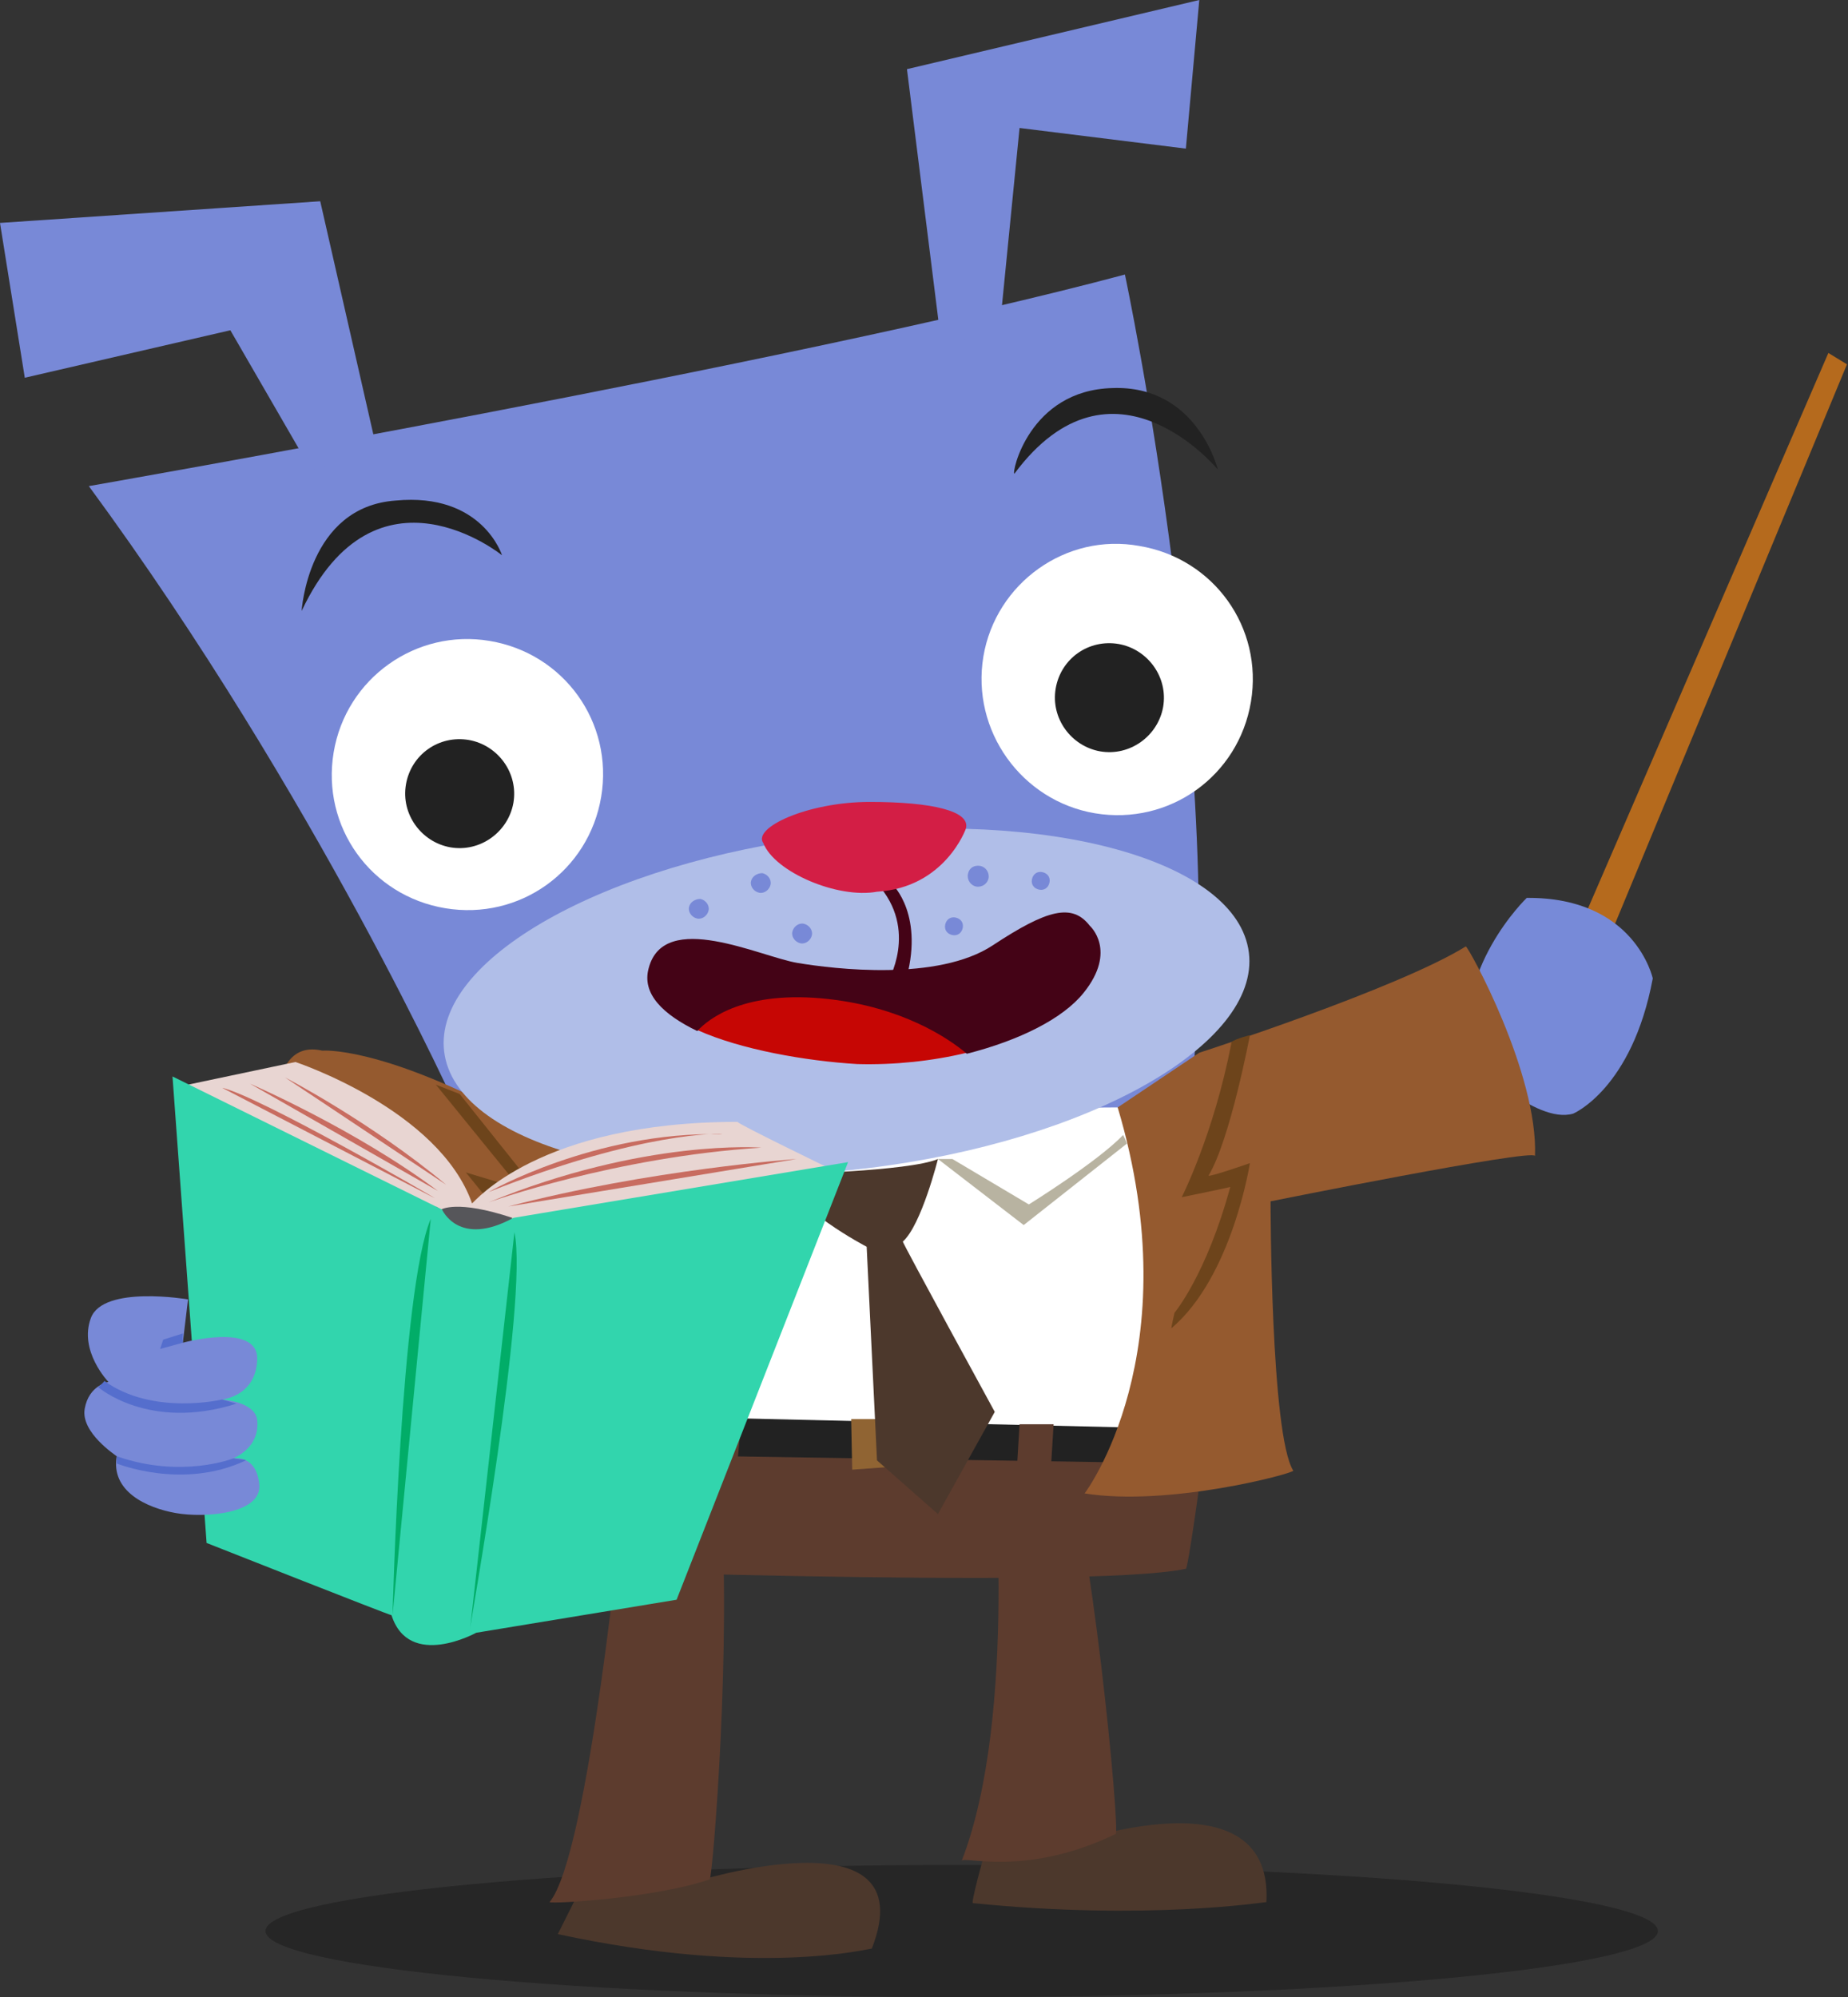 <svg width="334" height="361" viewBox="0 0 334 361" fill="none" xmlns="http://www.w3.org/2000/svg">
<rect x="0" y="0" width="334" height="361" fill="#333333" stroke="none"/>
<g clip-path="url(#clip0)">
<path opacity="0.26" fill-rule="evenodd" clip-rule="evenodd" d="M299.648 349.06C299.648 355.59 243.265 361 173.814 361C104.363 361 47.981 355.59 47.981 349.06C47.981 342.53 104.363 337.12 173.814 337.12C243.265 337.12 299.648 342.53 299.648 349.06Z" fill="black"/>
<path fill-rule="evenodd" clip-rule="evenodd" d="M330.453 63.805L279.111 182.459L283.779 186.563L333.813 65.857L330.453 63.805Z" fill="#B56A1D"/>
<path fill-rule="evenodd" clip-rule="evenodd" d="M284.339 201.302C284.339 201.302 294.98 196.825 298.714 176.862C298.714 176.862 295.541 162.124 275.937 162.31C275.937 162.31 262.309 175.37 265.856 191.414C265.856 191.414 277.431 203.354 284.339 201.302Z" fill="#778AD8"/>
<path d="M190.057 334.321C190.057 334.321 230.197 318.836 228.89 343.836C228.33 343.836 207.42 347.194 175.868 344.022C175.308 344.396 177.922 335.067 177.922 335.067L190.057 334.321Z" fill="#4C382C"/>
<path d="M125.087 340.291C125.087 340.291 167.467 326.859 157.572 352.231C157.012 352.231 137.035 357.455 100.816 349.619L105.11 341.037C105.11 341.037 120.419 341.037 125.087 340.291Z" fill="#4C382C"/>
<path d="M112.578 271.263C112.578 271.263 106.417 335.441 99.323 343.836C99.883 344.209 118.366 343.09 128.26 339.732C128.821 339.545 132.368 295.143 130.127 269.957L112.578 271.263Z" fill="#5D3C2E"/>
<path d="M179.415 262.494C179.415 262.494 184.083 309.881 173.814 336.373C174.188 335.44 185.39 339.358 201.632 331.523C202.566 331.523 196.965 273.128 191.924 262.308C192.484 263.427 179.415 262.494 179.415 262.494Z" fill="#5D3C2E"/>
<path d="M91.108 266.04C91.108 266.04 89.988 280.405 88.121 283.577C87.934 283.203 196.218 287.494 214.328 283.577C214.701 283.577 216.941 267.719 217.688 261.376C217.501 261.749 119.859 258.95 91.108 266.04Z" fill="#5D3C2E"/>
<path d="M203.313 49.626C203.313 49.626 222.542 139.923 214.888 201.115C215.448 201.302 82.893 201.115 82.893 201.115C82.893 201.115 57.316 144.027 16.056 87.871C16.056 87.871 143.383 65.67 203.313 49.626Z" fill="#7889D7"/>
<path d="M216.755 0L214.328 26.865L184.269 23.134L180.536 60.82L170.081 61.752L163.92 12.5L216.755 0Z" fill="#7889D7"/>
<path d="M68.331 82.275L57.876 36.38L0 40.298L4.481 68.282L41.633 59.7L56.196 84.886L68.331 82.275Z" fill="#7889D7"/>
<path d="M202.006 200.183C202.006 200.183 219.182 221.264 207.046 259.51C207.606 259.696 110.151 259.51 110.151 259.51C110.151 259.51 116.872 223.503 108.284 201.302C107.724 200.742 202.006 200.183 202.006 200.183Z" fill="white"/>
<path d="M203.126 258.017L107.537 255.778L107.35 262.868L203.126 264.36V258.017Z" fill="#222222"/>
<path d="M229.637 217.159C229.637 217.159 229.637 259.323 233.744 265.852C233.557 266.412 211.154 272.382 196.031 269.957C196.031 269.957 215.261 244.584 202.006 200.182L216.755 190.294C216.755 190.294 252.6 178.727 264.922 171.078C265.482 171.265 277.991 194.025 277.431 208.95C276.871 207.645 229.637 217.159 229.637 217.159Z" fill="#955A2F"/>
<path d="M107.911 200.742C107.911 200.742 122.846 218.279 110.898 270.144L48.354 251.861C48.354 251.861 50.968 239.921 50.035 222.943C48.914 205.78 47.608 187.496 58.249 189.922C58.249 189.922 68.144 188.989 91.481 201.302C90.734 200.369 107.911 200.742 107.911 200.742Z" fill="#955A2F"/>
<path d="M80.279 190.108C82.333 206.712 116.499 216.226 156.638 211.189C196.778 206.339 227.77 188.802 225.716 172.198C223.662 155.593 189.497 146.079 149.357 151.116C109.217 155.967 78.226 173.503 80.279 190.108Z" fill="#B0BEE8"/>
<path d="M171.014 256.524L169.334 264.547L154.024 265.666L153.838 256.524H171.014Z" fill="#906433"/>
<path d="M133.115 266.039L134.048 256.151L127.887 255.965L126.767 266.599L133.115 266.039Z" fill="#5D3C2E"/>
<path d="M189.87 266.412L190.43 257.457H184.269L183.709 266.785L189.87 266.412Z" fill="#5D3C2E"/>
<path d="M169.52 209.511C169.52 209.511 166.533 221.451 163.173 224.436C163.173 224.809 179.789 255.219 179.789 255.219L169.52 273.688L158.505 263.987L156.638 225.369C156.638 225.369 142.636 218.093 141.703 212.123C141.703 212.309 164.293 211.75 169.52 209.511Z" fill="#4C382C"/>
<path d="M172.134 209.51L185.95 217.719C185.95 217.719 198.272 210.07 202.939 205.219C202.939 204.846 203.686 206.712 203.686 206.712L185.016 221.45L169.521 209.51H172.134Z" fill="#B8B3A1"/>
<path d="M141.516 211.936L132.928 224.435C132.928 224.435 119.299 220.891 114.445 216.227C114.258 215.853 113.511 213.801 113.511 213.801C113.511 213.801 123.22 220.331 130.874 222.197L139.836 211.749L141.516 211.936Z" fill="#B8B3A1"/>
<path d="M225.903 187.123C225.903 187.123 222.355 205.966 218.435 212.496C218.435 212.869 225.903 210.257 225.903 210.257C225.903 210.257 222.729 230.779 211.714 240.107C211.714 239.734 212.274 237.309 212.274 237.309C212.274 237.309 218.061 230.406 222.355 214.548C222.729 214.548 213.581 216.413 213.581 216.413C213.581 216.413 219.368 205.033 222.542 188.616C222.169 188.056 225.903 187.123 225.903 187.123Z" fill="#6D441B"/>
<path d="M78.786 196.078L94.095 214.921L84.2 211.936L96.149 226.674L101.563 229.473L92.601 216.973L100.816 219.958L83.08 197.757L78.786 196.078Z" fill="#6D441B"/>
<path d="M177.735 118.654C175.495 132.087 184.643 144.773 197.898 147.012C211.34 149.251 223.849 140.296 226.089 126.863C228.33 113.431 219.368 100.931 205.926 98.692C192.671 96.267 179.975 105.409 177.735 118.654Z" fill="white"/>
<path d="M190.804 124.438C189.87 129.848 193.604 134.885 198.832 135.818C204.246 136.751 209.287 133.02 210.22 127.796C211.154 122.385 207.42 117.348 202.192 116.415C196.778 115.483 191.737 119.027 190.804 124.438Z" fill="#222222"/>
<path d="M60.303 136.004C58.063 149.437 67.024 161.937 80.466 164.175C93.908 166.414 106.417 157.459 108.657 144.027C110.898 130.594 101.936 118.094 88.494 115.856C75.239 113.617 62.543 122.572 60.303 136.004Z" fill="white"/>
<path d="M73.372 141.788C72.438 147.199 76.172 152.236 81.4 153.169C86.814 154.101 91.855 150.37 92.788 145.146C93.722 139.736 89.988 134.699 84.76 133.766C79.346 132.833 74.305 136.378 73.372 141.788Z" fill="#222222"/>
<path d="M220.115 84.886C220.115 84.886 201.072 61.752 183.336 85.633C182.776 85.633 185.95 70.521 201.072 70.148C216.381 69.588 220.115 84.886 220.115 84.886Z" fill="#222222"/>
<path d="M90.734 100.371C90.734 100.371 67.957 81.902 54.515 110.446C54.515 110.446 55.636 91.603 71.505 90.484C87.187 88.991 90.734 100.371 90.734 100.371Z" fill="#222222"/>
<path d="M161.306 159.885C161.306 159.885 167.28 165.482 163.546 177.795C162.986 178.728 160.372 177.608 160.372 177.608C160.372 177.608 166.16 168.094 158.505 159.698C158.319 160.444 161.306 159.885 161.306 159.885Z" fill="#440316"/>
<path d="M174.561 149.811C174.561 149.811 170.827 160.445 158.505 161.191C151.411 162.497 140.022 157.646 137.969 152.422C135.915 149.624 145.997 144.96 157.198 144.96C168.587 144.96 175.495 146.639 174.561 149.811Z" fill="#D31E45"/>
<path d="M174.935 158.019C174.748 159.138 175.495 160.071 176.428 160.258C177.548 160.444 178.482 159.698 178.669 158.765C178.855 157.646 178.108 156.713 177.175 156.527C176.055 156.34 175.121 156.9 174.935 158.019Z" fill="#7889D7"/>
<path d="M186.51 158.952C186.323 159.885 186.883 160.631 187.817 160.818C188.75 161.004 189.497 160.445 189.684 159.512C189.87 158.579 189.31 157.833 188.377 157.646C187.443 157.46 186.696 158.019 186.51 158.952Z" fill="#7889D7"/>
<path d="M170.827 167.161C170.641 168.094 171.201 168.84 172.134 169.027C173.068 169.213 173.815 168.654 174.001 167.721C174.188 166.788 173.628 166.042 172.694 165.855C171.761 165.669 171.014 166.228 170.827 167.161Z" fill="#7889D7"/>
<path d="M143.196 168.467C143.009 169.399 143.756 170.332 144.69 170.519C145.623 170.705 146.557 169.959 146.743 169.026C146.93 168.093 146.183 167.161 145.25 166.974C144.316 166.788 143.383 167.534 143.196 168.467Z" fill="#7889D7"/>
<path d="M135.728 159.326C135.542 160.258 136.288 161.191 137.222 161.378C138.155 161.564 139.089 160.818 139.275 159.885C139.462 158.952 138.715 158.02 137.782 157.833C136.848 157.833 135.915 158.393 135.728 159.326Z" fill="#7889D7"/>
<path d="M124.526 163.99C124.34 164.922 125.087 165.855 126.02 166.042C126.954 166.228 127.887 165.482 128.074 164.549C128.26 163.616 127.514 162.684 126.58 162.497C125.647 162.497 124.713 163.057 124.526 163.99Z" fill="#7889D7"/>
<path d="M149.731 180.407C162.986 181.9 171.201 187.31 174.748 190.295C168.587 191.787 161.679 192.534 154.958 192.347C145.623 191.787 133.861 189.735 126.02 186.19C128.074 183.952 134.608 178.728 149.731 180.407Z" fill="#C60604"/>
<path d="M117.245 174.996C120.046 164.362 137.409 172.944 144.13 174.063C150.851 175.183 169.52 177.421 179.415 170.892C189.31 164.362 193.791 163.243 196.965 167.347C196.965 167.347 202.006 171.824 195.845 179.474C192.111 184.138 184.269 188.055 174.748 190.481C171.201 187.496 162.986 182.085 149.731 180.593C134.608 178.914 128.074 184.138 126.02 186.376C119.859 183.391 115.938 179.66 117.245 174.996Z" fill="#440316"/>
<path d="M127.14 243.092C126.953 244.025 126.02 244.771 124.9 244.584C123.966 244.398 123.22 243.465 123.406 242.345C123.593 241.413 124.526 240.666 125.647 240.853C126.767 241.226 127.327 242.159 127.14 243.092Z" fill="#767676"/>
<path fill-rule="evenodd" clip-rule="evenodd" d="M88.868 225.182C93.535 225.369 99.136 226.301 104.177 228.167C105.483 228.727 106.604 229.1 107.724 229.846C108.284 230.219 108.844 230.406 109.404 230.779C109.964 231.152 110.524 231.339 110.898 231.712C111.271 232.085 111.831 232.458 112.205 232.831C112.578 233.204 112.951 233.577 113.325 233.951C114.072 234.697 114.632 235.443 115.005 236.003C114.258 235.63 113.511 235.07 112.765 234.51C112.391 234.137 111.831 233.951 111.458 233.764C111.084 233.577 110.524 233.204 109.964 233.018C109.591 232.831 109.031 232.458 108.471 232.272C107.911 232.085 107.35 231.898 106.79 231.525C105.67 231.152 104.55 230.779 103.243 230.406C98.389 229.1 92.975 228.727 88.494 228.354C79.533 227.794 66.651 228.54 60.116 227.794C66.464 226.488 79.533 224.622 88.868 225.182Z" fill="#B25471"/>
<path fill-rule="evenodd" clip-rule="evenodd" d="M83.08 262.495C83.08 262.495 87.187 249.249 97.829 254.473C97.829 254.473 112.204 263.241 83.453 288.054C83.453 288.054 75.985 283.39 70.385 276.86C70.385 276.86 55.822 258.204 72.998 254.1C72.811 254.1 80.653 253.54 83.08 262.495Z" fill="black"/>
<path fill-rule="evenodd" clip-rule="evenodd" d="M81.026 261.188C81.026 261.188 85.134 247.942 95.775 253.166C95.775 253.166 110.151 261.935 81.4 286.747C81.4 286.747 73.932 282.083 68.331 275.554C68.331 275.554 53.769 256.897 70.945 252.793C70.945 252.979 78.786 252.42 81.026 261.188Z" fill="#EFC878"/>
<path fill-rule="evenodd" clip-rule="evenodd" d="M77.852 258.577C77.852 258.577 79.906 260.629 81.96 264.733C81.96 264.733 86.067 253.353 90.361 254.286C90.361 254.286 96.895 252.98 97.829 261.562C97.829 261.562 98.762 266.599 89.241 277.42L68.144 255.778C70.011 254.286 73.185 254.099 77.852 258.577Z" fill="#E8AE46"/>
<path fill-rule="evenodd" clip-rule="evenodd" d="M65.157 260.443C65.157 260.256 65.157 260.07 65.157 260.07C65.157 260.07 65.344 259.51 65.717 258.577L87.187 279.286C85.507 280.965 83.64 282.83 81.586 284.696C81.586 284.696 63.85 273.689 65.157 260.443Z" fill="#E8AE46"/>
<path fill-rule="evenodd" clip-rule="evenodd" d="M34.165 202.608L33.045 196.265L53.395 191.974C53.395 191.974 79.346 200.556 85.32 217.533C85.694 217.346 97.456 202.794 133.301 202.794C133.301 203.167 151.037 211.749 151.037 211.749L83.453 228.167L34.165 202.608Z" fill="#E8D5D2"/>
<path fill-rule="evenodd" clip-rule="evenodd" d="M79.719 218.652C79.719 218.652 82.52 216.787 92.601 220.145C92.601 220.145 86.254 232.085 78.786 218.093" fill="#56565A"/>
<path fill-rule="evenodd" clip-rule="evenodd" d="M31.178 194.586L79.906 218.653C79.906 218.653 82.893 225.555 92.788 220.145L153.278 210.071L122.286 289.173L86.067 295.144C86.067 295.144 73.932 301.86 70.758 291.972C70.385 291.972 37.339 278.913 37.339 278.913L31.178 194.586Z" fill="#32D5AD"/>
<path fill-rule="evenodd" clip-rule="evenodd" d="M77.853 220.331L70.945 291.971C70.945 291.971 72.438 233.017 77.853 220.331Z" fill="#01AD68"/>
<path fill-rule="evenodd" clip-rule="evenodd" d="M92.975 222.757L84.947 294.584C84.76 294.584 95.589 235.07 92.975 222.757Z" fill="#01AD68"/>
<path fill-rule="evenodd" clip-rule="evenodd" d="M40.14 196.638L78.599 216.6C78.786 216.6 46.861 198.13 40.14 196.638Z" fill="#C86C60"/>
<path fill-rule="evenodd" clip-rule="evenodd" d="M79.159 215.294L45.181 195.892C45.181 195.892 64.224 204.1 79.159 215.294Z" fill="#C86C60"/>
<path fill-rule="evenodd" clip-rule="evenodd" d="M80.653 214.175L51.528 194.772C51.528 194.772 67.024 202.795 80.653 214.175Z" fill="#C86C60"/>
<path fill-rule="evenodd" clip-rule="evenodd" d="M91.855 218.093L143.943 209.511C143.943 209.511 117.432 211.376 91.855 218.093Z" fill="#C86C60"/>
<path fill-rule="evenodd" clip-rule="evenodd" d="M88.308 217.346C88.308 217.346 111.084 209.137 137.595 207.458C137.595 207.458 116.499 205.779 88.308 217.346Z" fill="#C86C60"/>
<path fill-rule="evenodd" clip-rule="evenodd" d="M88.308 215.481C88.308 215.481 107.537 204.474 130.501 205.033C130.501 204.847 115.939 204.474 88.308 215.481Z" fill="#C86C60"/>
<path d="M33.045 242.719C33.045 242.719 46.674 238.988 46.487 245.704C46.301 252.42 40.14 252.98 40.14 252.98C40.14 252.98 46.114 253.353 46.487 256.711C46.861 260.256 44.62 262.495 42.193 263.614C42.193 263.614 46.301 262.868 46.861 268.278C47.421 273.688 36.966 274.435 31.738 273.502C26.511 272.569 19.977 269.584 21.097 263.241C20.91 263.054 14.562 258.95 15.309 254.659C16.056 250.368 19.603 249.808 19.603 249.808C19.603 249.808 14.189 244.211 16.429 238.241C18.67 232.271 33.979 234.883 33.979 234.883L33.045 242.719Z" fill="#7889D7"/>
<path d="M33.045 242.719L28.938 243.839L29.498 242.159L33.045 241.04V242.719Z" fill="#556ECD"/>
<path d="M40.14 252.98C40.14 252.98 27.631 255.965 18.856 249.622C18.856 249.809 17.736 250.741 17.736 250.741C17.736 250.741 26.884 258.764 42.754 253.726L40.14 252.98Z" fill="#556ECD"/>
<path d="M42.193 263.614C42.193 263.614 32.859 267.346 21.097 263.241V264.547C21.097 264.547 33.045 269.398 44.434 263.987C44.434 263.801 43.127 263.801 42.193 263.614Z" fill="#556ECD"/>
</g>
<defs>
<clipPath id="clip0">
<rect width="334" height="361" fill="white"/>
</clipPath>
</defs>
</svg>
